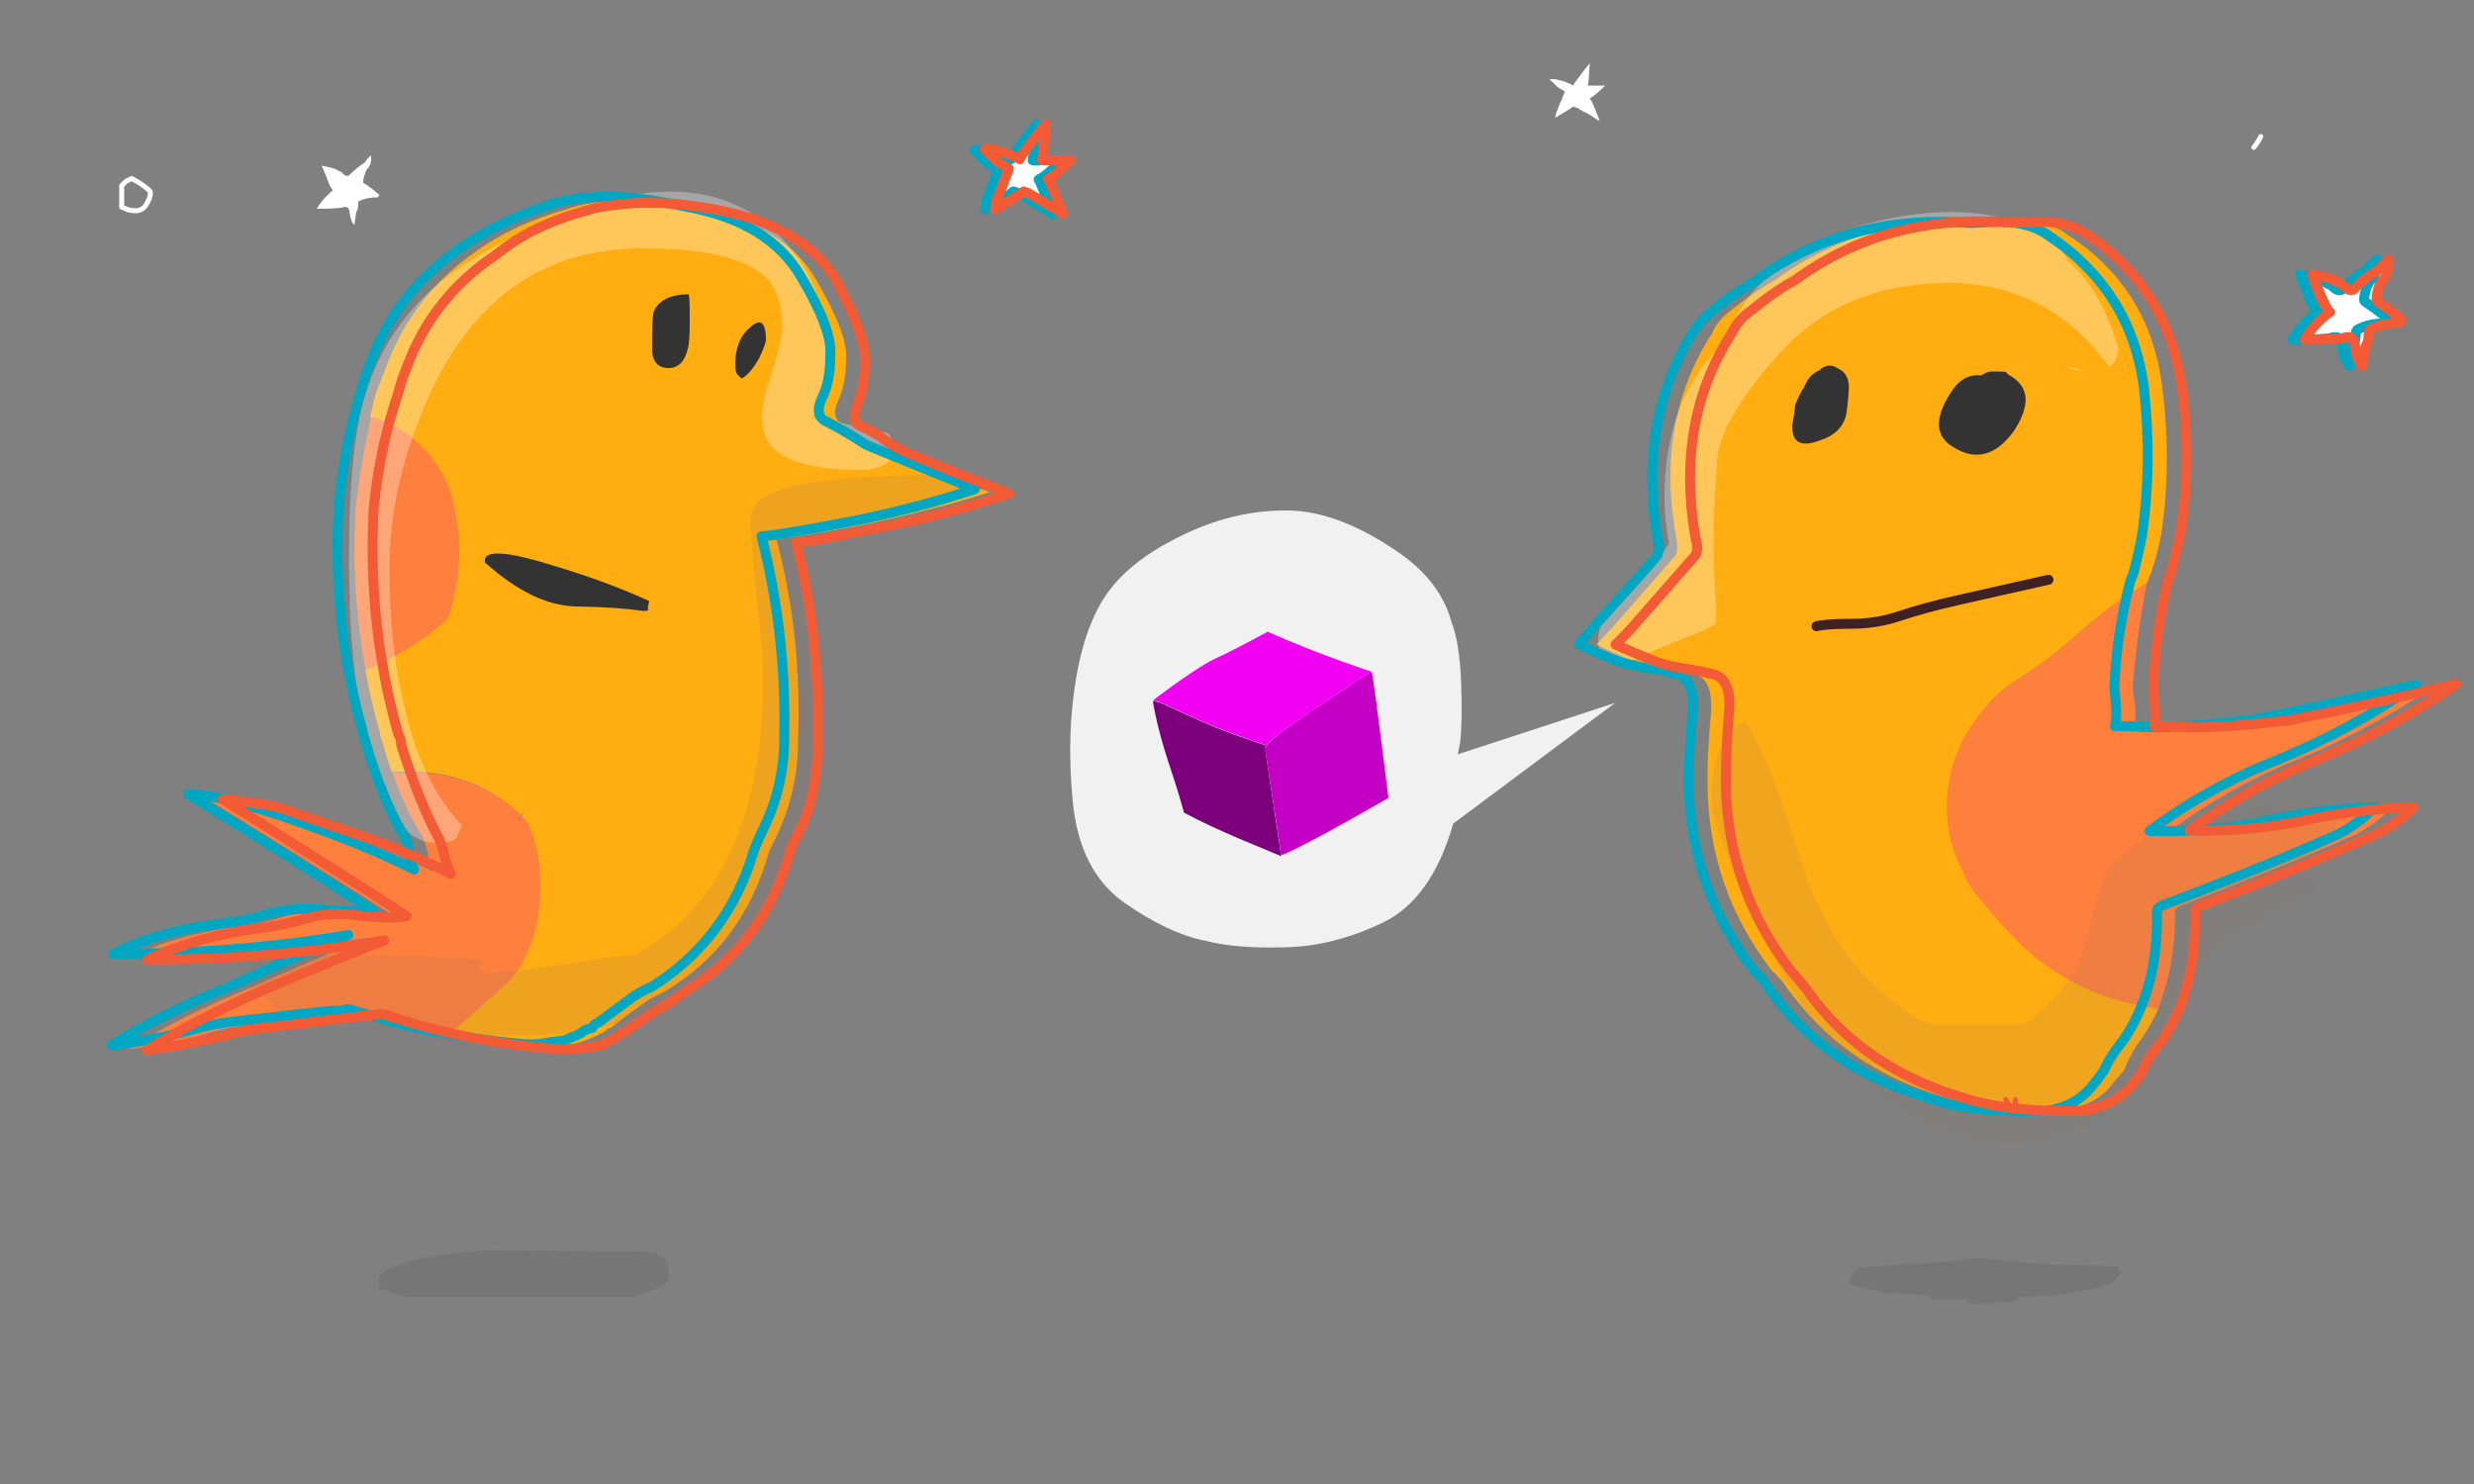 <?xml version="1.0" encoding="utf-8"?>

<!DOCTYPE svg PUBLIC "-//W3C//DTD SVG 1.1//EN" "http://www.w3.org/Graphics/SVG/1.1/DTD/svg11.dtd">
<svg version="1.1" xmlns="http://www.w3.org/2000/svg" xmlns:xlink="http://www.w3.org/1999/xlink" x="0px" y="0px" width="100%"
	 height="100%" viewBox="0 0 500 300" enable-background="new 0 0 500 300" xml:space="preserve">
<rect x="0" y="0" width="500" height="300" fill="#808080" stroke="none"/>
<g id="Layer_28">
</g>
<g id="Layer_13">
	<g>
		<path fill-rule="evenodd" clip-rule="evenodd" fill="#171717" fill-opacity="9.019608e-02" d="M408,262.3c-0.3,0.3-0.6,0.6-1,0.8
			l-8.6,0.5c-0.7-0.6-1.1-1-1.2-1l-6.6,0.1c-0.3-0.3-0.6-0.6-0.7-0.7c-1.1-0.1-2.2-0.2-3.3-0.3c-1.4-0.1-2.6-0.2-3.8-0.3l-1.8,0.1
			l-1.1-0.3l-0.2-0.2c-2.8-0.5-4.8-1-6.1-1.6c0.3-0.8,0.6-1.5,1-2.1c0.4-0.6,0.8-0.9,1.1-1.1c0.1,0,0.1,0,0.2,0l8-0.5
			c0.1-0.1,0.2-0.1,0.3-0.2c0.9-0.4,1.8-0.4,2.8,0l8-0.5c0.2,0,0.3-0.1,0.5-0.1c2.4-0.6,5-0.7,7.8-0.2c0.2,0,0.4,0,0.6,0.1
			c0.1-0.1,0.1-0.1,0.2-0.1c3.6,0.4,7.8,0.7,12.5,1c3.5,0.1,7.2,0.2,11.3,0.3l0.7,1.2c-0.5,1.1-1.4,2-2.9,2.6
			c-1.7,0.7-4.6,1.2-8.8,1.8C414.5,261.9,411.5,262.1,408,262.3z M102.5,252.8c17.1,0.1,26.2,0.2,27.3,0.2c2.3,0.3,3.8,0.8,4.5,1.5
			c0.6,0.7,0.9,1.9,0.9,3.5c0,0.8-0.6,1.5-1.8,2.2c-0.8,0.4-2.4,1-5,2H82.1c-0.7-0.1-1.5-0.4-2.5-0.8c-1.2-0.4-2-0.7-2.4-0.8
			c-0.1,0.2-0.2,0.2-0.3,0.1c-0.3-0.1-0.4-0.8-0.4-2s1.8-2.3,5.4-3.5c4.3-1.3,10.4-2.1,18.4-2.5C101,252.8,101.8,252.8,102.5,252.8z
			"/>
	</g>
</g>

<g id="Layer_11">
	<g>
			<path fill-rule="evenodd" clip-rule="evenodd" fill="none" stroke="#FFFFFF" stroke-linecap="round" stroke-linejoin="round" stroke-miterlimit="3" d="
			M456.9,27.6c-0.5,1-1,1.7-1.4,2.2 M25.8,36.5c-0.3,0.1-0.7,0.5-1.2,1v4.4c0.1,0,0.5,0.1,1,0.4c0.6,0.2,1.2,0.3,1.9,0.3
			c0.9,0,1.7-0.5,2.2-1.5c0.5-0.8,0.7-1.5,0.7-2.2c0-0.2-0.4-0.6-1.2-1.2c-0.9-0.7-1.8-1.2-2.6-1.6C26.4,36.2,26.1,36.3,25.8,36.5z"
			/>
	</g>
</g>

<g id="Layer_12">
	<path fill-rule="evenodd" clip-rule="evenodd" fill="#FFFFFF" fill-opacity="0.89" d="M224.8,118.6c3.4-4.2,8.5-7.8,15.2-10.9
		c6.7-3.1,13.5-4.6,20.4-4.5c6.8,0.1,14.1,2.9,22,8.3c5.9,4,9.5,8.8,11,14.4c1,2.6,1.7,6.6,1.9,12.1s0.1,9.5-0.2,12
		c-0.2,1.2-0.4,2-0.5,2.5l31.8-10.4l-32.7,24.4c-2.9,10.1-7.6,16.8-14.2,20c-6.7,3.2-13.3,4.9-20,5c-6.7,0.2-12-0.3-15.8-1.3
		c-5.1-1-10.6-3.6-16.6-7.8c-6-4.3-9.4-11.1-10.3-20.4c-0.9-9.3-0.6-17.8,0.8-25.6C219,128.7,221.4,122.7,224.8,118.6z"/>
</g>

<g id="Layer_26">
	<g>
		<path fill-rule="evenodd" clip-rule="evenodd" fill="#FFFFFF" d="M480.3,54.5c0.7-0.7,1.4-1.4,2.1-2c0.1,1.9-0.3,3.3-1.2,4.2
			c-0.3,0.3-0.5,0.7-0.7,1.2c-0.3,0.9-0.5,1.8-0.5,2.8c0,0.2,0.2,0.3,0.5,0.5c1.5,1,3,2.1,4.5,3.4l-0.5,0.8
			c-2.2-0.1-4.2,0.3-5.9,1.2c-0.2,0.1-0.2,0.4-0.2,0.9c0,0.8-0.1,1.5-0.4,2.1c-0.2,0.3-0.3,0.8-0.4,1.2c-0.1,1-0.3,2.1-0.5,3.2
			c-0.1-0.2-0.2-0.5-0.4-0.7c-0.2-0.4-0.4-0.7-0.6-1.1c-0.2-0.8-0.4-1.8-0.5-2.8c0-1-0.7-1.4-1.9-1.2c-0.2,0.1-0.5,0.1-0.7,0.2
			c-2.5,0.2-5,0.3-7.5,0.3c1.2-2,2.8-3.8,4.8-5.4c0.1-0.1,0.2-0.2,0.3-0.2c-0.5-0.4-1.1-1.5-1.8-3.2c-0.5-1.3-1-2.8-1.8-4.4
			c2.7,0.5,4.3,1,4.8,1.4c0.3,0.2,0.6,0.4,1,0.6c0.3,0.1,0.6,0.2,0.8,0.5c0.9,0.9,1.7,0.9,2.2,0.1c0.8-1,2.1-2,3.8-3
			C479.9,55,480.1,54.8,480.3,54.5z M324.2,17.3c0.1,0,0.2,0,0.2,0c-1.4,1.4-2.4,2.2-3.1,2.6c0.1,0.2,0.2,0.4,0.4,0.6
			c0.4,0.9,1,2.2,1.6,4c-0.5-0.3-1-0.6-1.7-1.1c-0.6-0.4-1.2-0.7-1.7-0.9c-0.4-0.2-0.7-0.4-0.9-0.6l-0.1,0c-0.3-0.2-0.5-0.2-0.6-0.2
			l-0.3-0.2c-0.3,0.3-1.5,1-3.5,2.2c-0.1,0.1-0.2,0.1-0.2,0.1c0.1-0.3,0.1-0.6,0.2-0.9c0.1-0.2,0.3-0.9,0.8-2.1
			c0-0.1,0.1-0.2,0.2-0.3c0.3-0.9,0.5-1.5,0.8-2c-0.9-0.5-1.4-0.8-1.5-0.9c-0.4-0.3-0.7-0.7-1-1c-0.3-0.2-0.5-0.4-0.7-0.6h0.9
			c0.3,0,0.7,0.1,1.1,0.2c0.6,0.1,1.2,0.3,1.8,0.6c0.4,0.1,0.7,0.3,1,0.5c0.2-0.3,0.5-0.8,0.9-1.3c0.1-0.1,0.2-0.3,0.3-0.4
			c0.6-0.8,1.3-1.8,2.2-2.8c-0.1,0.9-0.1,1.9-0.2,2.8c0,0.1,0,0.2,0,0.4c-0.1,0.4-0.1,0.9-0.2,1.3C321.5,17.3,322.7,17.3,324.2,17.3
			z M215.1,32.4c0.1,0,0.2,0,0.4,0c-2.1,2.1-3.6,3.4-4.8,3.9c0.2,0.3,0.4,0.6,0.6,1c0.7,1.4,1.5,3.4,2.5,6c-0.7-0.4-1.6-0.9-2.6-1.5
			c-1-0.6-1.9-1.1-2.5-1.5c-0.5-0.4-1-0.7-1.3-0.9c-0.1,0-0.2-0.1-0.2-0.1c-0.4-0.2-0.7-0.4-0.9-0.4l-0.6-0.2
			c-0.5,0.4-2.2,1.5-5.3,3.4c-0.1,0.1-0.3,0.2-0.4,0.2c0.1-0.4,0.2-0.8,0.2-1.3c0.1-0.3,0.5-1.4,1.2-3.2c0.1-0.1,0.1-0.3,0.2-0.5
			c0.5-1.3,0.9-2.4,1.1-3.1c-1.4-0.7-2.2-1.1-2.3-1.3c-0.5-0.5-1.1-1-1.6-1.6c-0.4-0.3-0.7-0.7-1-1.1c0.3,0,0.7,0,1,0
			c0.1,0,0.2,0,0.3,0c0.5,0,1,0.2,1.7,0.4c0.8,0.2,1.8,0.5,2.8,0.9c0.6,0.2,1.1,0.5,1.4,0.7c0.3-0.7,0.9-1.5,1.8-2.6
			c0.9-1.2,2-2.6,3.4-4.4c-0.1,1.4-0.2,2.9-0.4,4.4c-0.1,0.9-0.2,1.8-0.3,2.8C211.1,32.4,212.9,32.4,215.1,32.4z M75,31.4
			c0.1,1.2-0.1,2.1-0.8,2.8c-0.2,0.2-0.3,0.5-0.4,0.8c-0.2,0.6-0.4,1.1-0.4,1.8c0,0.1,0.1,0.3,0.4,0.4c1,0.6,1.9,1.4,2.9,2.2
			l-0.4,0.5c-1.4,0-2.7,0.2-3.8,0.8c-0.1,0-0.1,0.2-0.1,0.6c0,0.5-0.1,1-0.3,1.4c-0.1,0.2-0.2,0.5-0.2,0.9c-0.1,0.6-0.2,1.3-0.3,2
			c0-0.1-0.1-0.3-0.2-0.4c-0.2-0.2-0.3-0.5-0.4-0.7c-0.2-0.6-0.3-1.2-0.4-1.8c0-0.7-0.5-1-1.3-0.8c-0.1,0.1-0.3,0.1-0.4,0.1
			c-1.7,0.2-3.3,0.2-4.9,0.2c0.8-1.3,1.8-2.5,3.1-3.6c0.1,0,0.1-0.1,0.2-0.1c-0.3-0.3-0.7-1-1.1-2.1c-0.3-0.9-0.7-1.8-1.2-2.9
			c1.8,0.3,2.8,0.6,3.2,0.9c0.1,0.1,0.4,0.2,0.6,0.3c0.2,0,0.3,0.2,0.5,0.4c0.6,0.6,1.1,0.6,1.5,0.1c0.6-0.6,1.4-1.3,2.4-2
			c0.2-0.1,0.3-0.2,0.5-0.3C74.1,32.2,74.5,31.8,75,31.4z"/>
		<path fill-rule="evenodd" clip-rule="evenodd" fill="#7C007C" d="M256,153.5c1.6,10.4,2.5,16.9,2.9,19.4c0,0,0,0.1,0,0.2v0
			c-0.1-0.1-2.6-1.1-7.6-3.2c-5-2.1-8.8-3.9-11.4-5.3c-0.2-0.1-0.4-0.2-0.6-0.3c-0.6-2.2-1.4-4.9-2.4-7.9c-1.7-5-3-9.6-3.8-14
			c-0.1-0.4-0.1-0.7,0.1-0.8c0.1,0.1,0.5,0.2,1.1,0.4c0.6,0.2,2.7,1.2,6.2,2.8c3.5,1.6,6.9,3,10.1,4.1c3.2,1.1,4.9,1.7,5.2,1.8
			C255.7,151.6,255.8,152.5,256,153.5z"/>
		<path fill-rule="evenodd" clip-rule="evenodd" fill="#C300C3" d="M277.2,135.8c0.2,0.2,1.3,8.7,3.4,25.5
			c-12.5,7.2-19.8,11-21.7,11.6c-0.3-2.5-1.3-9-2.9-19.4c-0.2-0.9-0.3-1.7-0.2-2.3c0-0.6,1.6-2.1,4.7-4.3c3.1-2.2,7.2-4.9,12.2-8.2
			C273.3,138.2,274.8,137.3,277.2,135.8z"/>
		<path fill-rule="evenodd" clip-rule="evenodd" fill="#F100F1" d="M277.2,135.8c-2.4,1.5-3.9,2.5-4.5,2.9c-5,3.3-9.1,6.1-12.2,8.2
			c-3.1,2.2-4.7,3.6-4.7,4.3c0,0.6,0,1.4,0.2,2.3c-0.2-0.9-0.3-1.9-0.3-2.9c-0.3-0.1-2.1-0.7-5.2-1.8c-3.2-1.1-6.6-2.5-10.1-4.1
			c-3.5-1.6-5.6-2.6-6.2-2.8c-0.6-0.2-1-0.4-1.1-0.4c6-4.5,10.2-7.3,12.6-8.4c2.4-1.1,5.9-2.9,10.5-5.4
			C262.2,130.4,269.2,133.1,277.2,135.8z"/>
		<path fill-rule="evenodd" clip-rule="evenodd" fill="#FFAD11" d="M433.9,117.9c-4.7,2.7-9.3,6.1-13.7,10c-3.9,3.5-8,6.7-12.5,9.5
			c-4,2.5-7.6,6.3-10.6,11.6c-2,3.6-3.2,7.7-3.5,12.3c-0.3,5.1,0.6,9.8,2.9,14.1c0.3,0.7,0.7,1.5,1,2.3c0.6,1,1.2,2.1,2,3.1
			c2.1,2.4,4.5,5.2,7.2,8.2c7.2,7.6,15.9,12.4,26.1,14.2c1.2,0.2,2.3,0.4,3.4,0.7c-0.2,0.5-0.4,1-0.7,1.5c-1,2.1-2.2,4-3.6,5.8
			c-1,1.6-1.9,3.3-2.5,4.9v0.1c-0.9,1.1-1.7,2-2.3,2.7c-2.5,3.5-6.4,5.3-11.7,5.6c-0.8,0-1.5,0-2.1,0c-7.9,0-15.1-1-21.6-3.1
			c-8.6-2.7-16.1-6.8-22.4-12.5c-1.3-1.2-2.5-2.4-3.6-3.6c-1.5-1.7-3-3.5-4.4-5.4c-1-1.5-2.1-2.7-3.3-3.8
			c-8.5-11.1-12.8-23.6-12.9-37.4c0-0.6,0-1.2,0-1.8c0-4.3,0.3-8.5,0.7-12.8c0.3-4.7-0.9-7.3-3.6-7.9c-1.2-0.4-2.5-0.7-3.9-0.9
			c-1.4-0.2-2.9-0.4-4.5-0.7c-2.2-0.4-6-1.8-11.2-4.3c0.9-0.9,2-2.1,3.4-3.6c8-9.1,12.2-14,12.8-14.6c0.2-0.9,0.2-2,0-3.2
			c-2.9-15.8-0.5-29.6,7.2-41.5c0.7-1.6,1.6-2.8,2.8-3.8c2.7-2.3,5.5-4.3,8.4-6.1c0.6-0.3,1.1-0.7,1.7-1c12.4-9,26.8-12.9,43.2-11.7
			c1.6,0,3.1,0,4.3,0c4.6-0.5,8.3,0.3,11.2,2.5c11.3,7.2,17.8,17.6,19.4,31.1c1.3,10.1,1.2,19.9-0.2,29.6c-0.5,2.6-1.2,5.2-2,7.6
			C434.4,116.5,434.2,117.1,433.9,117.9L433.9,117.9z M414,117.2c-7.2,1.6-13.3,3-18.2,4.1c-4.9,1.1-8.8,2.2-11.8,3.2
			c-2.9,1-6.2,1.6-9.8,1.6c-3.7,0-6,0.2-7.1,0.5c1.1-0.3,3.4-0.5,7.1-0.5c3.7,0,6.9-0.5,9.8-1.6c2.9-1,6.8-2.1,11.8-3.2
			C400.7,120.2,406.8,118.9,414,117.2z M90.6,209c1.1-0.8,2.1-1.7,3.1-2.6c2.7-2.4,5.4-4.8,8.1-7.2c1.2-1,2.2-2.3,3.1-3.7
			c2.3-3.8,3.6-7.9,4-12.4c0.6-6.5-0.1-11.9-2.1-16.2c-0.4-0.7-0.9-1.3-1.4-2c0.3-0.4,0.6-0.8,0.9-1.3c-0.3,0.4-0.6,0.8-1,1.2
			c-6.5-6.2-14.5-9.1-23.9-8.8c-0.7,0-1.5,0.1-2.2,0.1c-0.7-1.9-1.3-3.9-1.9-6c-0.3-0.8-0.5-1.4-0.5-1.9c-1.2-4.3-2.2-8.6-3-12.9
			c5.7-2.3,10.9-5.4,15.6-9.4c0.7-0.6,1.2-1.4,1.4-2.4c2.2-7.4,2.4-14.7,0.6-22c-0.8-3.5-2.4-6.6-4.8-9.5c-3.3-3.9-7.2-6.5-11.8-7.7
			c0.4-1.8,0.8-3.5,1.3-5.2c0.7-1.7,1.4-3.4,2-5.1c3.6-9.6,9.6-17.3,18-23.1c5.1-3.7,11.1-6.5,18.1-8.5c7.1-2.5,16.3-2.5,27.6,0
			c11.2,2.1,18.9,6.8,23.1,14.1c4.3,7.3,6.4,12.7,6.1,16.2c0,3.4-0.6,6.2-1.7,8.5c-0.9,2.1-0.6,3.5,0.6,4.3c1.2,0.9,2.3,1.7,3.4,2.4
			c1.3,0.8,2.9,1.7,4.8,2.7c1.1,0.6,5.4,2.4,12.8,5.3c2.6,1.1,5.7,2.3,9.1,3.6c-3.1,1-6.1,1.9-9.1,2.7c-6.3,1.7-12.3,3.1-17.9,4.2
			c-9.4,1.7-14.8,2.6-16.1,2.6c3.5,12.9,4.9,26.4,4.4,40.6c0,7-1.5,13.5-4.4,19.5c-0.5,1.1-1.1,2.2-1.6,3.5
			c-3.5,12.2-10.3,21.3-20.4,27.5c-1.4,0.8-2.6,1.4-3.8,2c-2.4,1.7-4.9,3.5-7.6,5.6c-0.3,0.1-0.6,0.2-1,0.5c-0.3,0.3-0.6,0.6-1,0.7
			c-3.7,2-7.7,2.9-12.2,2.8C103,211,96.7,210.2,90.6,209z"/>
		<path fill-rule="evenodd" clip-rule="evenodd" fill="#FF803D" d="M433.9,117.9c-1.4,6.7-2.3,13.8-2.9,21.4
			c0.7,3.9,0.8,6.4,0.2,7.5c-2.9-0.4-3.4-0.1-1.6,0.9c0.9,0,1.5-0.3,1.6-0.9c0.8,0,1.7,0,2.8,0c5.4,0.5,13.2,0.1,23.2-1
			c1,0,1.9-0.1,2.8-0.3c9.3-1.8,20-4.2,32.3-7c-9.4,6.4-19.6,11.8-30.5,16.1c-8.2,3.5-16,8-23.5,13.5c7.5,0.2,14.9-0.4,22-1.7
			c7.6-1.8,15.3-2.9,23.2-3.2c-2.7,2.7-5.5,4.7-8.5,6c-11.5,5-22.9,9.6-34.2,13.9c-0.8,0.3-1.2,0.7-1.2,1.4c0,7.4-1.2,13.9-3.5,19.5
			c-1.1-0.3-2.2-0.5-3.4-0.7c-10.2-1.9-18.9-6.6-26.1-14.2c-2.8-3-5.2-5.7-7.2-8.2c-0.8-1-1.5-2.1-2-3.1c-0.4-0.8-0.7-1.6-1-2.3
			c-2.2-4.3-3.2-9-2.9-14.1c0.4-4.6,1.5-8.7,3.5-12.3c3-5.3,6.6-9.1,10.6-11.6c4.5-2.8,8.6-6,12.5-9.5
			C424.6,123.9,429.2,120.6,433.9,117.9z M79.3,156.2c0.7,0,1.5,0,2.2-0.1c9.4-0.3,17.4,2.6,23.9,8.8c-0.3,0.3-0.5,0.6-0.8,0.9v0.1
			c0.3-0.2,0.6-0.5,0.9-0.9c0.6,0.7,1.1,1.3,1.4,2c2,4.3,2.7,9.7,2.1,16.2c-0.4,4.5-1.8,8.7-4,12.4c-0.9,1.4-1.9,2.7-3.1,3.7
			c-2.7,2.4-5.4,4.8-8.1,7.2c-1,0.9-2,1.8-3.1,2.6c-0.7-0.1-1.5-0.3-2.2-0.5c-4.8-1.2-9.4-2.4-13.6-3.6c-0.7-0.5-1.4-0.6-2-0.2
			c-0.7,0.2-1.6,0.2-2.5,0.2c-6.2,0.7-12.6,1.3-19.5,2c-2.8,0.4-5.4,1-7.8,1.6c-5.9,1.7-11.6,2.9-17.1,3.5
			c6.8-4.4,14.8-8.4,23.9-12.1c9-4,17-7.4,24.1-10.4c-15.3,2.5-31.3,3.8-48,3.8c6.8-3,14.4-5.1,22.6-6.2c3.2-0.4,6.4-1.1,9.6-2.1
			c3.4-0.8,7.2-1,11.4-0.7c4.2,0.5,7.2,0.5,9.1,0.2c-11.7-7.5-24.3-15.4-37.6-23.5c1.6,0.2,3,0.3,4.2,0.4c2.8,0.4,5.2,0.8,7.4,1.2
			c3.7,1.4,7.7,2.7,11.9,3.9c8.5,3.2,16.2,6.4,23,9.6c-0.7-1.2-1.1-2.5-1.1-3.8c-0.3-1.1-0.7-2.2-1.1-3.3
			C83.1,165.7,81.1,161.3,79.3,156.2z M73.9,135.4c-2-10.8-2.7-21.7-2-32.9c0.7-6.3,1.8-12.4,3.1-18.2c4.6,1.2,8.5,3.8,11.8,7.7
			c2.4,2.9,4,6,4.8,9.5c1.8,7.3,1.6,14.7-0.6,22c-0.2,1-0.7,1.8-1.4,2.4C84.8,130,79.6,133.1,73.9,135.4z"/>
		
			<path fill-rule="evenodd" clip-rule="evenodd" fill="none" stroke="#3F2121" stroke-width="2" stroke-linecap="round" stroke-linejoin="round" stroke-miterlimit="3" d="
			M414,117.2c-7.2,1.6-13.3,3-18.2,4.1c-4.9,1.1-8.8,2.2-11.8,3.2c-2.9,1-6.2,1.6-9.8,1.6c-3.7,0-6,0.2-7.1,0.5"/>
	</g>
</g>
<g id="Layer_25">
	<path fill-rule="evenodd" clip-rule="evenodd" fill="#333333" d="M362.2,85.9c0.3-1.4,0.5-2.7,0.6-4c0.6-1.5,1.2-2.8,1.8-3.6
		c0.7-1.8,1.8-3,3.3-3.5c0-0.2,0.1-0.3,0.2-0.3c0.7-0.5,1.4-0.7,2.3-0.5c0.2,0,0.6,0.2,1.1,0.5c1.7,0.8,2.4,2.4,2.1,4.9
		c-0.1,1.7-0.3,3.2-0.5,4.5c-0.6,2.5-2.4,4.2-5.2,5.1C364,90.5,362.1,89.5,362.2,85.9z M406.2,75.9c4,2.3,4.2,6.1,0.7,11.4
		c-3.9,5.2-8.2,6-13,2.5c-2.8-2.2-2.7-5.6,0.2-10.2c1.7-2.8,3.8-4,6.3-3.7c0.8-0.5,1.4-0.8,2-0.8c1.3,0,2.3,0,3,0.1
		C405.8,75.7,406,75.9,406.2,75.9z M153.4,72.5c-1.2,2-2.3,3.4-3.5,4c-0.6-0.5-1-0.9-1.1-1.2c-0.1-0.2-0.2-0.8-0.2-1.8
		c0-3.3,1.1-5.8,3.2-7.5c2-1.7,3-0.8,3,2.8C154.7,69.5,154.2,70.7,153.4,72.5z M139.2,59.5c0.2,1,0.2,2.8,0.2,5.4
		c0,2.7-0.1,4.6-0.4,5.6c-0.6,2.6-1.9,3.9-3.9,3.9c-1.9,0-3-1-3.3-3.1c0-2.1,0-3.2,0-3.3c0-2.8,0.1-4.5,0.4-5.2
		C133.3,60.6,135.6,59.5,139.2,59.5z M129.8,123.5c-3.1-0.5-7.5-0.8-13.3-0.9c-5.9-0.1-12-3.1-18.5-8.9c-0.5-2.6,4.2-2.4,14,0.7
		c7.1,2.1,13.5,4.5,19.2,7.1l-0.3,1.5c0.1,0.1,0.2,0.2,0.1,0.2C131,123.5,130.6,123.5,129.8,123.5z"/>
</g>
<g id="Layer_21">
	<g>
		<path fill-rule="evenodd" clip-rule="evenodd" fill="#937364" fill-opacity="0.141" d="M349.8,174.8c-2.5-6.4-3.8-10.2-3.8-11.5
			c-0.1-4.3,0.2-7.6,0.9-10c1-3.4,2.9-6,5.6-7.6c2.6,3.9,5.1,9.1,7.3,15.6c1.3,3.6,3.2,9.2,5.5,16.7c4.6,12.2,11.7,21.3,21.5,27.4
			c1,0.6,2,1.2,3,1.7l19.1,0c0.7-0.5,1.5-1.1,2.2-1.6c4.7-3.8,8-8.1,9.9-12.9c1.4-5.8,2.5-10,3.2-12.5c1.4-4.4,4.3-7.8,8.7-10.2
			c5.6-3.2,15-5.7,28-7.5l9.4-0.1l0.9,0.6c0.5,0.4,0.8,1.8,0.8,4c0,1.8-1.1,3.3-3.5,4.8c-2.4,1.6-5.5,2.7-9.3,3.2l6.8,2l1.8,3.4
			c-5.3,2.5-10,5-14.2,7.4c-7.7,4.5-12.9,10.5-15.7,18c-0.1,0.1-0.1,0.3-0.2,0.5c-2.3,6.5-4.8,11.3-7.5,14.5
			c-5.5,6.5-13.4,9.9-23.7,10.1c-14.9,0.1-28.4-8.2-40.5-25.1c-1.7-2.4-3.4-4.9-5-7.6C356.7,190.8,353,183.2,349.8,174.8z"/>
		<path fill-rule="evenodd" clip-rule="evenodd" fill="#937364" fill-opacity="0.161" d="M194.4,96.1l1.5,3.1
			c-1,0.8-2.5,1.7-4.7,2.6c-2.7,1.2-6.3,2.5-10.9,3.9c-9.3,3.1-16,4.2-19.9,3.3c0.9,5.7,1.9,12.9,3,21.8c0.7,8.3,1.1,14,1.1,17
			c0,12.7-1.9,22.7-5.8,29.9c-4.6,8.4-12.9,16.4-25,24c-0.4,0.5-0.5,1-0.5,1.5c0,0.9-2.7,2.1-8.1,3.6c-6.2,1.6-12.6,2.5-19.1,2.5
			c-12.2,0-19.2-0.1-21.2-0.4c-2.7-0.3-4.4-1.4-5.1-3.2h-7.2c-10-0.1-15.2-0.2-15.7-0.4c-0.1-0.1-0.6-0.8-1.6-2
			c-1-1.4-2.9-2.8-5.8-4.4c0-0.9,0.4-2,1.2-3c0.8-1.3,1.8-2.2,2.9-2.8l21.2,0c14.4,0.3,22.2,0.7,23.3,1l-1.3,1.4
			c-0.2,0.8,0.7,1.2,2.9,1.2c1.5,0,7.9-0.8,19.3-2.5c3.5-0.6,6.7-1,9.4-1.2c10.1-5.4,17.3-14.2,21.6-26.4c3.4-9.7,4.8-21.5,4.1-35.4
			c-1.4-12.7-2-19.8-2-21.5c-0.3-2.1-0.5-3.7-0.4-4.8c0.2-1.9,1.1-3.4,2.9-4.5c4.9-2.9,17.1-4.4,36.7-4.4
			C192.2,96.1,193.2,96.1,194.4,96.1z"/>
	</g>
</g>
<g id="Layer_22">
	<g>
		<path fill-rule="evenodd" clip-rule="evenodd" fill="#FFFFFF" fill-opacity="0.302" d="M421.3,75c-1.8-0.1-3-0.5-3.8-1.1L421.3,75
			z M428.1,70.4c-0.1,1.4-0.4,2.3-0.9,2.9c-0.2,0.4-0.5,0.7-0.9,0.9c-8.4-11.6-19.5-17.2-33.5-17c-13.9,0.3-25,5.1-33.2,14.3
			c-8.3,9.2-12.5,16.7-12.6,22.2c-0.7,9.5-0.9,17.2-0.5,23c0.3,5.8,0.4,8.9,0.3,9.4c-0.8,0.5-1.7,0.9-2.6,1.4
			c-8.2,3.2-13.8,5.6-16.6,7.1c-1.6-0.4-2.7-0.8-3.1-1.3c-0.9-0.3-1.4-1.7-1.5-4.1v-0.2c0.1-2.6,1.5-4.8,4.1-6.5
			c3.3-3.6,5.3-5.8,6-6.8c1.5-1.8,2.9-3.8,4.2-5.9c-0.6-3.4-0.9-6.2-0.9-8.5c-0.1-10.7,2.3-19.6,7.4-26.8c1.3-1.8,2.8-3.5,4.8-5
			c1.5-5.1,4.4-9.6,8.6-13.6c0.9-0.8,1.9-1.6,2.8-2.4c6.8-5.1,15-8.3,24.6-9.8c9.2-1.5,17.1-1,23.8,1.6c4.7,1.7,7.9,4.1,9.5,7.4
			C422.3,56.5,425.8,62.3,428.1,70.4z M179.7,87.7l1.5,3.1c-0.9,2.8-3.3,4.2-7.3,4.2c-8.9,0-14.9-1.5-17.8-4.6
			c-1.4-1.5-2.1-3.6-2.1-6.4c0-1.7,0.7-4.7,2.1-9c1.3-4.2,2-7.2,2-9c0-4.5-1.2-7.9-3.6-10.2c-4.4-3.8-12.5-5.6-24.5-5.6
			c-20,0-34.5,10.1-43.5,30.3c-5.2,11.7-7.8,23.2-7.8,34.5c0,9.8,0.9,18.7,2.8,26.8c2.4,11.1,6.4,19.4,11.9,25.1
			c-0.3,0.5-0.7,1.3-1,2.3c-0.6,0.8-2,1.2-4.1,1.2c-7.6,0-12.8-9.3-15.7-28c-1-5.9-1.6-12.4-1.9-19.5c-0.1-6-0.2-9.1-0.2-9.2
			c0-16.3,1.2-28.1,3.8-35.4c4.1-12.2,12.6-21.7,25.6-28.4c27.4-14.8,47.2-14.9,59.5-0.2c4.5,5.4,7.1,11.9,7.8,19.4
			c0.7,6.9-0.3,12-3,15.3c2.2,0.4,5.1,0.9,8.6,1.7C175.9,86.5,178.3,87.2,179.7,87.7z"/>
	</g>
</g>

<g id="Layer_2">
	<g>
		<path fill-rule="evenodd" clip-rule="evenodd" fill="#F25B36" d="M407,224.7c0,0.1,0,0.1,0,0.2c-0.1,0.1-0.1,0.2-0.3,0.3
			c-0.1,0-0.3,0-0.4,0c-0.1-0.1-0.2-0.1-0.3-0.3c0-0.1,0-0.1-0.1-0.2c-0.2-0.7-0.6-1.4-1-2.2c-0.1-0.1-0.1-0.2,0-0.4
			c0-0.1,0.1-0.2,0.2-0.3c0.1-0.1,0.2-0.1,0.4,0c0.1,0,0.2,0.1,0.3,0.2c0.5,0.9,0.9,1.7,1.2,2.5C407,224.5,407.1,224.6,407,224.7z"
			/>
		
			<path fill-rule="evenodd" clip-rule="evenodd" fill="none" stroke="#00A7C3" stroke-width="2" stroke-linecap="round" stroke-linejoin="round" stroke-miterlimit="3" d="
			M477.8,60.7c0,0.2,0.2,0.3,0.5,0.5c1.5,1,3,2.1,4.5,3.4l-0.5,0.8c-2.2-0.1-4.1,0.3-5.8,1.2c-0.2,0.1-0.4,0.4-0.4,0.9
			c0,0.8-0.1,1.5-0.4,2.1c-0.2,0.3-0.3,0.8-0.3,1.2c-0.2,1-0.4,2.1-0.6,3.2c-0.1-0.2-0.2-0.5-0.4-0.7c-0.2-0.4-0.4-0.7-0.6-1.1
			c-0.2-0.8-0.4-1.8-0.5-2.8c-0.1-1-0.7-1.4-1.8-1.2c-0.3,0.1-0.6,0.1-0.8,0.2c-2.5,0.2-4.9,0.3-7.4,0.3c1.1-2,2.7-3.8,4.8-5.4
			c0.1-0.1,0.2-0.2,0.3-0.2c-0.5-0.4-1.1-1.5-1.8-3.2c-0.5-1.3-1.1-2.8-1.8-4.4c2.7,0.5,4.3,1,4.9,1.4c0.3,0.2,0.6,0.4,1,0.6
			c0.3,0.1,0.5,0.2,0.8,0.5c0.9,0.9,1.7,0.9,2.3,0.1c0.8-1,2.1-2,3.8-3c0.2-0.1,0.5-0.3,0.7-0.6c0.7-0.7,1.4-1.4,2.1-2
			c0.1,1.9-0.3,3.3-1.3,4.2c-0.3,0.3-0.5,0.7-0.7,1.2C478,58.8,477.8,59.7,477.8,60.7z M407,224.7c0.8,0,1.6,0,2.5,0
			c0.2,0,0.3,0,0.3,0c0.5,0,1,0,1.5,0c0.3,0,0.5,0,0.8,0c4.9-0.3,8.5-2.2,11-5.5c0.7-0.8,1.4-1.8,2.2-2.9v-0.1
			c0.7-1.6,1.7-3.2,2.9-4.7c1.5-1.9,2.7-3.9,3.7-6.1c2.8-5.9,4.2-12.9,4-21c0-0.6,0.4-1.1,1.2-1.4c11.4-4.3,22.8-8.8,34.2-13.8
			c3-1.3,5.9-3.3,8.6-6c-7.9,0.2-15.8,1.3-23.6,3.1c-7.1,1.3-14.4,1.9-21.9,1.7c7.4-5.5,15.3-10,23.7-13.5
			c10.9-4.3,21-9.7,30.2-16.1c-12.2,2.8-23,5.1-32.5,7c-0.7,0.2-1.5,0.3-2.5,0.3c-10.1,1.2-17.8,1.6-23.1,1.1c-1.1,0-2.1,0-2.8,0
			c0.4-1.1,0.4-3.7-0.1-7.6c0.3-7.5,1.4-14.6,3.1-21.2c0.2-0.8,0.5-1.5,0.8-2.2c0.6-2.4,1.2-4.9,1.7-7.5c1.4-9.8,1.5-19.7,0.4-29.8
			c-1.7-13.3-8.2-23.6-19.6-31.1c-3-2-6.8-2.8-11.3-2.5c-1,0-2.3,0.1-3.9,0.2c-16.3-1.3-30.5,2.3-42.7,10.9
			c-0.2,0.2-0.5,0.5-0.7,0.7c-3.6,1.9-7,4.3-10.1,7.1c-1,0.8-2,2-3,3.6c-7.3,11.9-9.7,25.8-7,41.6c0.3,1.2,0.3,2.2,0,3.2
			c-0.4,0.6-4.7,5.4-12.9,14.5c-1.3,1.6-2.3,2.7-3,3.5c5.2,2.6,8.9,4,11,4.3c1.7,0.4,3.2,0.7,4.7,0.8c1.1,0.2,2.4,0.5,3.8,0.9
			c2.7,0.7,3.9,3.4,3.5,8c-0.5,4.8-0.8,9.6-0.8,14.4c0.2,13.8,4.6,26.4,13.1,37.5c1.1,1,2.2,2.3,3.2,3.9c1.3,1.8,2.7,3.6,4.2,5.2
			c7,7.6,15.7,13,26.2,16.2c2.2,0.8,4.5,1.5,7,2.1c2,0.3,4.1,0.6,6.2,0.9c1.3,0,2.7,0.1,4.2,0.1c0.3,0,0.6,0,0.8,0 M214.2,32.4
			c-2.3,0-4.1,0-5.5,0c0.1-0.9,0.2-1.9,0.4-2.8c0.2-1.5,0.3-2.9,0.4-4.4c-1.5,1.7-2.6,3.2-3.5,4.4c-0.8,1.1-1.4,1.9-1.7,2.6
			c-0.4-0.2-0.8-0.5-1.4-0.7c-1.6-0.6-2.9-1-3.9-1.1c-0.2-0.1-0.5-0.1-0.8-0.1c-0.4,0-0.8,0-1.3,0c0.7,0.7,1.4,1.4,2,2
			c0.2,0.2,0.4,0.4,0.6,0.6c0.2,0.2,1,0.6,2.3,1.3c-0.3,0.7-0.7,1.8-1.2,3.1c-0.1,0.2-0.1,0.4-0.2,0.5c-0.7,1.8-1.1,2.9-1.1,3.2
			c-0.1,0.5-0.1,0.9-0.2,1.3c0.1,0,0.2-0.1,0.4-0.2c3.1-1.9,4.9-3,5.3-3.4c0.1,0,0.3,0.1,0.7,0.2c0.4,0.1,2,1,4.8,2.9
			c1.1,0.6,1.9,1.1,2.5,1.5c0-0.1,0-0.1,0-0.2c-1-2.5-1.8-4.4-2.4-5.8c-0.1-0.4-0.3-0.7-0.5-1c1.1-0.5,2.6-1.8,4.7-3.9
			C214.4,32.4,214.3,32.4,214.2,32.4z M170.5,87.1c1.2,0.7,2.7,1.6,4.5,2.8c1.4,0.6,6.8,2.8,16.2,6.6c1.8,0.7,3.7,1.5,5.8,2.4
			c-2,0.6-3.9,1.2-5.8,1.8c-7.6,2.2-14.7,3.9-21.3,5.1c-9.3,1.8-14.7,2.6-16,2.6c3.3,12.9,4.9,26.4,4.6,40.6
			c0,6.9-1.5,13.3-4.6,19.3c-0.5,1.1-1,2.3-1.5,3.5c-3.5,12-10.4,21.2-20.7,27.7c-1.3,0.5-2.5,1.2-3.6,1.9c-2.2,1.6-4.6,3.4-7.3,5.4
			c-0.5,0.1-0.9,0.4-1.1,1c-0.4,0.1-0.8,0.2-1.4,0.4c-0.8,0.6-1.7,1.2-2.8,1.5c-0.6,0.3-1.2,0.5-1.8,0.7h-0.1
			c-0.8,0.1-1.5,0.2-2.1,0.2c-1.7,0.4-3.4,0.6-5.2,0.5c-7.4-0.6-14.4-1.7-21.1-3.1c-4.9-1.2-9.5-2.4-13.8-3.7
			c-0.7-0.4-1.4-0.4-2.3,0c-0.6,0-1.3,0-2,0c-6.4,0.7-12.9,1.4-19.8,2.2c-2.9,0.3-5.5,0.8-7.9,1.5c-5.7,1.6-11.2,2.7-16.8,3.3
			c6.6-4.2,14.5-8.1,23.7-11.8c9-4.1,17-7.7,24.1-10.5c-15.3,2.6-31.2,3.8-47.5,3.8c6.5-3.2,13.9-5.2,22.2-6.1
			c3.2-0.4,6.5-1.1,9.9-2.2c3.2-0.8,7-0.9,11.5-0.5c4,0.3,6.9,0.3,8.7,0c-11.8-7.7-24.2-15.5-37.1-23.4c1.2,0,2.4,0.1,3.6,0.3
			c2.9,0.4,5.3,0.9,7.2,1.6c3.9,1.1,7.9,2.3,11.9,3.8c8.6,3,16.2,6.1,22.9,9.5c-0.6-1.4-1.1-2.7-1.2-3.9c0-1.2-0.3-2.2-0.9-3
			c-2.9-4.8-5.5-11.2-7.8-19.1c-0.3-0.9-0.5-1.6-0.6-2.3c-4.1-14.6-5.7-29.9-4.7-45.8c0.8-8.1,2.3-15.9,4.7-23.4
			c0.4-1.6,0.9-3.2,1.6-4.8c3.5-9.6,9.5-17.3,18-23.2c5.1-3.6,11.1-6.5,18.1-8.8c6.9-2.4,16.2-2.3,27.8,0.3c11.1,2,18.8,6.7,23.1,14
			c4.3,7.2,6.3,12.5,6,16c0,3.7-0.6,6.6-1.7,8.7c-1,2.2-0.8,3.7,0.5,4.5C168.2,85.8,169.4,86.5,170.5,87.1z"/>
	</g>
</g>
<g id="Layer_3">
	<g>
		
			<path fill-rule="evenodd" clip-rule="evenodd" fill="none" stroke="#F25B36" stroke-width="2" stroke-linecap="round" stroke-linejoin="round" stroke-miterlimit="3" d="
			M407.3,224.1c3.2,0.3,6.5,0.5,9.9,0.5h0.3c0.6,0,1.2,0,1.8,0c5.3-0.3,9.2-2.2,12-5.8c0.7-0.7,1.3-1.6,1.9-2.7V216
			c0.7-1.7,1.8-3.2,3.1-4.8c1.4-1.8,2.5-3.8,3.5-5.8c2.7-5.9,4-12.9,3.8-21c0-0.7,0.5-1.2,1.4-1.4c11.4-4.3,22.7-8.9,33.9-13.8
			c3.3-1.4,6.3-3.4,8.9-6c-7.9,0.2-15.8,1.2-23.7,3c-6.9,1.3-14.1,1.9-21.6,1.7c7.5-5.4,15.3-9.9,23.5-13.4
			c10.8-4.3,21-9.7,30.4-16.2c-12.4,2.9-23.2,5.3-32.7,7.1c-0.9,0.2-1.8,0.4-2.7,0.4c-10,1.2-17.7,1.5-23,1c-1,0-1.9,0-2.6,0
			c0.3-1.1,0.2-3.6-0.2-7.5c0.3-7.5,1.2-14.7,2.8-21.4c0.2-0.7,0.4-1.3,0.7-2c0.7-2.5,1.3-5.1,1.9-7.8c1.6-9.6,1.7-19.5,0.4-29.5
			c-1.9-13.5-8.3-23.9-19.2-31.2c-3.2-2.1-7-2.9-11.5-2.4c-1.4,0-2.8,0-4.1,0c-16.6-1.3-31.1,2.6-43.5,11.7
			c-2.1,1.1-4.2,2.5-6.4,4.2c-1.1,0.9-2.3,1.8-3.6,2.8c-1,0.9-2,2.2-2.8,3.8c-7.6,11.9-10,25.7-7.2,41.5c0.4,1.2,0.4,2.3,0,3.2
			c-0.5,0.6-4.8,5.5-12.8,14.6c-1.4,1.5-2.5,2.7-3.4,3.5c5.3,2.4,9.1,3.9,11.3,4.4c1.5,0.3,3,0.5,4.6,0.8c1.2,0.2,2.5,0.5,3.9,0.8
			c2.5,0.7,3.6,3.3,3.1,8c-0.4,4.7-0.6,9.5-0.6,14.2c0.2,14,4.6,26.5,13.1,37.7c1,1.1,2,2.3,3.2,3.8c1.3,1.9,2.8,3.7,4.3,5.4
			c6.8,7.4,15.5,12.8,26,16.1c3.6,1.2,7.2,2,11,2.5C406.8,224.1,407,224.1,407.3,224.1z M482.7,52.5c0.1,1.9-0.3,3.3-1.2,4.2
			c-0.3,0.3-0.5,0.7-0.7,1.2c-0.3,0.9-0.5,1.8-0.5,2.8c0,0.2,0.2,0.3,0.5,0.5c1.5,1,3,2.1,4.5,3.4l-0.5,0.8
			c-2.2-0.1-4.1,0.3-5.8,1.2c-0.2,0.1-0.3,0.4-0.3,0.9c0,0.8-0.1,1.5-0.4,2.1c-0.2,0.3-0.3,0.8-0.3,1.2c-0.2,1-0.4,2.1-0.6,3.2
			c-0.1-0.2-0.3-0.5-0.4-0.7c-0.2-0.4-0.4-0.7-0.6-1.1c-0.3-0.8-0.4-1.8-0.5-2.8c-0.1-1-0.7-1.4-1.9-1.2c-0.2,0.1-0.5,0.1-0.7,0.2
			c-2.5,0.2-5,0.3-7.5,0.3c1.1-2,2.7-3.8,4.8-5.4c0.1-0.1,0.2-0.2,0.3-0.2c-0.5-0.4-1-1.5-1.8-3.2c-0.5-1.3-1.1-2.8-1.8-4.4
			c2.7,0.5,4.4,1,4.9,1.4c0.3,0.2,0.6,0.4,1,0.6c0.3,0.1,0.5,0.2,0.7,0.5c0.9,0.9,1.6,0.9,2.2,0.1c0.8-1,2.1-2,3.8-3
			c0.2-0.1,0.5-0.3,0.7-0.6C481.3,53.9,482,53.2,482.7,52.5z M216.1,32.4c-2.3,0-4.1,0-5.5,0c0.1-0.9,0.3-1.9,0.4-2.8
			c0.1-1.5,0.3-2.9,0.4-4.4c-1.5,1.7-2.7,3.2-3.6,4.4c-0.8,1.1-1.4,1.9-1.7,2.6c-0.4-0.2-0.8-0.5-1.4-0.7c-1.6-0.6-2.9-1-3.8-1.2
			c-0.2,0-0.4-0.1-0.6-0.1c-0.5,0-0.9,0-1.2,0c0,0-0.1,0-0.1,0c0.1,0,0.1,0.1,0.1,0.1c0.9,0.9,1.7,1.7,2.6,2.5
			c0.1,0.1,0.6,0.4,1.5,0.9c0.2,0.1,0.4,0.2,0.7,0.4c0,0.1-0.1,0.2-0.1,0.4c-0.3,0.7-0.7,1.6-1.1,2.8c-0.1,0.2-0.1,0.4-0.2,0.5
			c-0.7,1.8-1.2,2.9-1.2,3.2c0,0.5-0.1,0.9-0.2,1.3c0.1,0,0.3-0.1,0.4-0.2c3.1-1.9,4.9-3,5.4-3.4l0.5,0.2c0,0,0.1,0.1,0.3,0.1
			c0.6,0.3,2.2,1.2,4.6,2.7c1,0.6,1.9,1.1,2.5,1.5c-1-2.6-1.8-4.6-2.5-6c-0.2-0.4-0.4-0.7-0.5-1c1-0.5,2.6-1.8,4.6-3.9
			C216.3,32.4,216.2,32.4,216.1,32.4z M169,56.7c-4.2-7.1-12-11.8-23.2-14.1c-8.4-1.7-15.7-2-21.9-1.1h-0.3
			c-1.8,0.2-3.6,0.6-5.2,1.1c-7.3,2-13.3,4.9-18,8.8C91.6,57.2,85.5,65,82,74.8c-0.6,1.4-1.1,3-1.5,4.6c-2.5,7.4-4.2,15.2-5,23.6
			c-0.8,15.6,0.8,30.7,5,45.4c0.4,0.7,0.6,1.5,0.6,2.3c2.5,7.8,5,14.1,7.7,19c0.5,1.2,0.8,2.2,0.9,3c0.4,1.4,0.9,2.8,1.5,4
			c-6.8-3.5-14.5-6.6-23.1-9.4c-4.2-1.5-8.1-2.8-11.9-4.1c-2.3-0.5-4.7-0.9-7.2-1.1c-1.5-0.3-2.8-0.5-4-0.5
			c12.8,8,25.2,15.8,37.2,23.6c-1.7,0.4-4.7,0.4-8.9,0c-4.4-0.7-8.2-0.5-11.4,0.5c-3.2,0.9-6.5,1.6-9.9,2
			c-8.2,1.1-15.6,3.2-22.2,6.3c16.5,0,32.5-1.3,47.9-3.9c-7.3,2.8-15.5,6.2-24.6,10.1c-9,3.9-16.8,8-23.4,12.1
			c5.3-0.7,10.9-1.8,16.7-3.2c2.4-0.8,5.1-1.2,7.9-1.4c6.6-0.8,13.1-1.6,19.6-2.4c0.9,0,1.6-0.1,2.2-0.2c0.7-0.2,1.5-0.1,2.3,0.2
			c4.5,1.5,9.1,2.8,13.7,3.8c6.7,1.5,13.7,2.5,21,3c2.9,0,5.6-0.2,8.3-0.8c1.1-0.5,2.4-1.2,3.9-2.1c0.2-0.3,0.6-0.5,1.1-0.6
			c0.5-0.4,0.9-0.8,1.2-0.9c2.4-1.8,5.1-3.5,8-5.2c0.7-0.5,1.7-1.3,3-2.2c10.3-6.2,17.2-15.3,20.8-27.2c0.3-1.3,0.8-2.6,1.5-3.8
			c0.9-1.7,1.7-3.5,2.4-5.4c1.3-4.3,2-9,2-13.9c0-1.3,0-2.8,0-4.4c0-12.8-1.5-24.7-4.4-35.9c1.6,0,7-1,16.1-2.9
			c4.5-0.8,9.3-1.9,14.2-3.2c4.1-1.1,8.4-2.4,12.8-3.8c-5.2-2-9.5-3.7-12.8-5c-5.1-2.1-8.2-3.4-9.2-3.9c-1.8-0.9-3.2-1.9-4.4-2.9
			c-1.3-0.7-2.6-1.4-3.9-2c-1.2-0.5-1.3-2-0.4-4.3c1-2.4,1.5-5.2,1.5-8.4C175,69.7,173,64.2,169,56.7z"/>
		
			<path fill-rule="evenodd" clip-rule="evenodd" fill="none" stroke="#F25B36" stroke-linecap="round" stroke-linejoin="round" stroke-miterlimit="3" d="
			M407.3,224.1c0-0.6,0-1.2,0-1.8"/>
	</g>
</g>
</svg>
